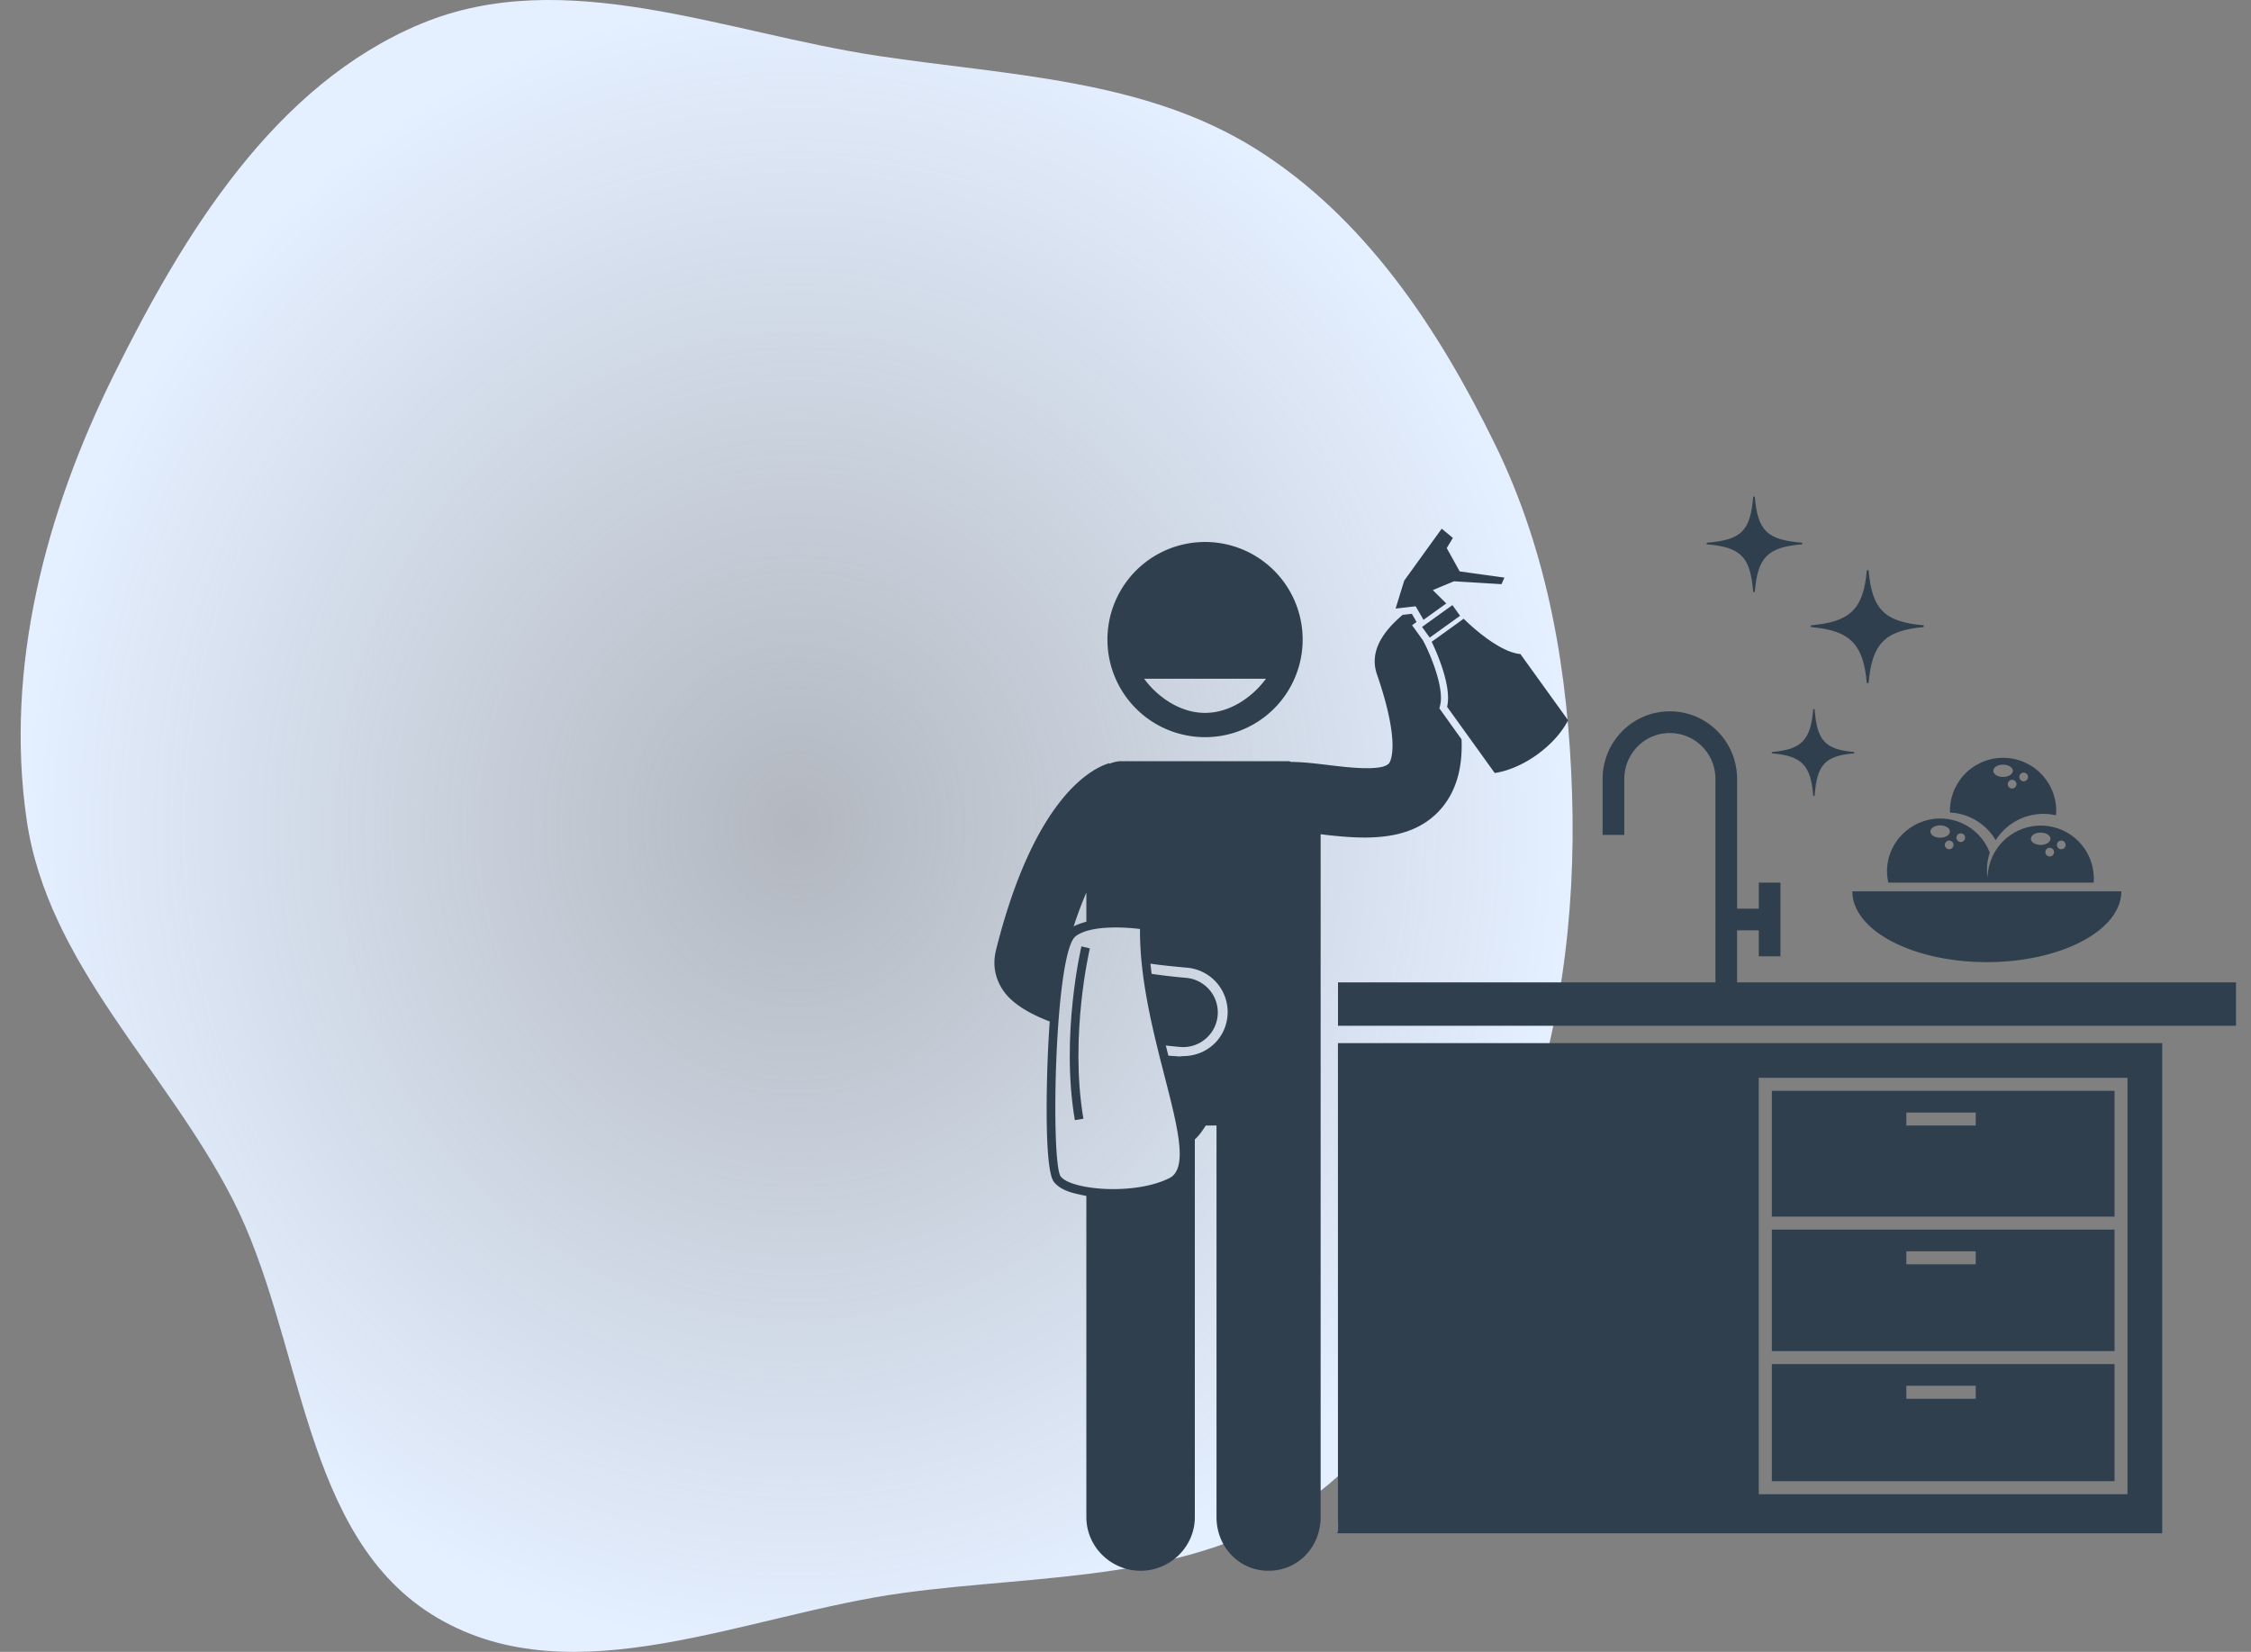 <svg xmlns="http://www.w3.org/2000/svg" width="109" height="80" viewBox="0 0 109 80" fill="none"><rect x="0" y="0" width="109" height="80" fill="#808080" stroke="none"/><g clip-path="url(#a)"><path d="M60.841 7.231c5.277 3.324 8.814 8.692 11.55 14.283 2.588 5.287 3.55 11.063 3.734 16.942.185 5.945-.584 11.763-2.665 17.337-2.329 6.237-4.68 12.956-10.096 16.848-5.535 3.978-12.848 3.586-19.61 4.502-7.596 1.029-15.97 5.092-22.574 1.211-6.625-3.892-6.43-13.494-9.937-20.314-3.24-6.3-8.95-11.358-9.957-18.365-1.058-7.36.92-14.852 4.224-21.519 3.397-6.856 7.787-14.047 14.865-17 6.948-2.9 14.71.434 22.16 1.553 6.324.95 12.9 1.117 18.306 4.522" fill="url(#b)"/><g clip-path="url(#c)" fill="#303F4E"><path d="M64.758 74.256H104.7V50.518H64.787v22.957c0 .3.043.57-.03.78m20.406-22.058h17.856v20.167H85.164zm11.475-11.505a2.73 2.73 0 0 1 2.92-1.207q.009-.105.01-.211a2.573 2.573 0 1 0-5.146 0l.004.077a2.72 2.72 0 0 1 2.212 1.341m1.355-3.274a.21.21 0 1 1 0 .42.21.21 0 0 1 0-.42m-.35.56a.21.21 0 1 1-.42 0 .21.21 0 0 1 .42 0m-.648-.945c.261 0 .473.133.473.297 0 .165-.212.298-.473.298-.26 0-.472-.133-.472-.298s.211-.297.472-.297"/><path d="M101.378 42.745c.006 0 .01-.124.01-.195a2.566 2.566 0 0 0-2.573-2.566 2.575 2.575 0 0 0-2.571 2.531 3 3 0 0 1-.029-.372c0-.296.049-.579.136-.846a2.57 2.57 0 0 0-4.174-.946 2.53 2.53 0 0 0-.802 1.849c0 .192.023.335.063.545zm-1.565-2.036a.21.21 0 1 1 0 .42.21.21 0 0 1 0-.42m-.56.77a.21.21 0 1 1 0-.42.21.21 0 0 1 0 .42m-.438-1.155c.26 0 .473.133.473.298s-.212.297-.473.297c-.26 0-.473-.133-.473-.297 0-.165.212-.298.473-.298m-4.43.805a.21.21 0 1 1 0-.42.21.21 0 0 1 0 .42m.561-.77a.21.21 0 1 1 0 .42.21.21 0 0 1 0-.42m-.998-.385c.261 0 .473.133.473.297 0 .165-.212.298-.473.298-.26 0-.472-.133-.472-.298s.211-.297.472-.297m2.26 6.622c3.596 0 6.512-1.54 6.512-3.43H89.695c0 1.89 2.916 3.43 6.513 3.43"/><path d="M84.115 45.056h1.05v1.26h1.051v-3.57h-1.05v1.26h-1.05v-6.273c0-1.81-1.447-3.283-3.257-3.283s-3.256 1.473-3.256 3.283v2.701h1.05v-2.701c0-1.231.976-2.232 2.206-2.232a2.21 2.21 0 0 1 2.206 2.232v9.844H64.79v2.1h43.484v-2.1H84.115zm1.682 21.007v5.672h16.595v-5.672zm9.873 1.68h-3.36v-.63h3.361zm6.722-8.823v-6.092H85.797v6.092zm-10.083-5.04h3.361v.63h-3.36zm10.083 11.553V59.55H85.797v5.882zM95.67 60.6v.63h-3.36v-.63z"/><path d="M52.605 73.475c0 1.435 1.192 2.597 2.626 2.597s2.626-1.162 2.626-2.597V55.18c.21-.182.394-.461.53-.671h.52v18.966c0 1.435 1.087 2.597 2.521 2.597s2.521-1.162 2.521-2.597V40.402c.63.078 1.408.16 2.136.16 1.381 0 2.808-.297 3.77-1.484.662-.82.973-1.894.917-3.273l-.984-1.375-.09-.128.04-.152c.199-.822-.453-2.382-.72-2.914l-.108-.215-.334-.465-.2-.277.218-.157-.228-.395-.445.05c-1.163.982-1.572 1.93-1.245 2.88 1.202 3.488.612 4.275.586 4.307-.327.405-2.03.198-2.946.086-.638-.077-1.24-.15-1.804-.15-.011 0-.022-.017-.032-.016-.023-.001-.046-.02-.069-.02h-8.116c-.2 0-.39.054-.568.12l-.01-.025c-.818.241-3.633 1.613-5.496 9.087l-.001.006-.008.042q-.016.068-.026.134c-.106.62.038 1.247.42 1.782.263.368.664.687 1.155.966.322.182.682.347 1.07.495a56 56 0 0 0-.096 1.719c-.023.548-.21 5.378.293 6.04.162.214.416.376.77.495.253.086.597.15.807.195zm6.834-24.279c-.098 1.127-1.024 1.952-2.153 1.952h-.006c-.06 0-.122.02-.184.015-.17-.014-.346-.02-.52-.038l-.124-.49c.24.024.47.05.686.068q.075.007.148.008a1.68 1.68 0 0 0 .145-3.354 32 32 0 0 1-1.665-.192q-.033-.247-.058-.495c.565.082 1.159.141 1.765.194a2.155 2.155 0 0 1 1.966 2.332m-6.834-4.559c-.21.059-.441.135-.616.23a18 18 0 0 1 .616-1.64zm-1.242 12.34c-.495-.652-.302-10.856.723-11.635.875-.666 3.116-.35 3.116-.35-.045 5.246 3.123 11.215 1.419 12.066-1.705.85-4.764.569-5.258-.082"/><path d="M58.352 26.248a4.726 4.726 0 1 0 0 9.453 4.726 4.726 0 0 0 0-9.453m0 8.277c-1.246 0-2.338-.813-2.949-1.653H61.3c-.611.84-1.702 1.653-2.948 1.653m14.025 2.91s.933-.083 2.055-.89c1.123-.808 1.497-1.666 1.497-1.666l-2.307-3.204c-1.154-.098-2.747-1.71-2.747-1.71l-.775.559-.776.558s1.021 2.023.748 3.148zm-3.447-7.417 1.103-.793-.652-.647 1.025-.427 2.3.14.143-.318-2.167-.3-.627-1.129.297-.492-.54-.448-1.815 2.514-.419 1.355.973-.111z"/><path d="m68.86 30.362 1.47-1.057.371.517-1.47 1.057zM52.774 45.93l-.408-.098c-.01.042-1.018 4.325-.318 8.417l.414-.071c-.684-4.005.302-8.206.312-8.248m34.492-19.646c-1.68-.14-2.154-.555-2.294-2.235h-.076c-.14 1.68-.57 2.096-2.252 2.235v.076c1.681.14 2.113.63 2.252 2.31h.076c.14-1.68.613-2.17 2.294-2.31zm.536 12.26h.065c.12-1.47.45-1.939 1.921-2.059v-.065c-1.47-.12-1.801-.607-1.921-2.078h-.065c-.12 1.47-.535 1.958-2.005 2.078v.065c1.47.12 1.885.588 2.005 2.059m2.594-5.462h.087c.16-1.89.776-2.551 2.666-2.712v-.087c-1.89-.16-2.506-.772-2.666-2.663h-.087c-.16 1.89-.818 2.503-2.709 2.663v.087c1.891.16 2.548.821 2.709 2.712"/></g></g><defs><clipPath id="a"><path fill="#fff" d="M.5 0h108v80H.5z"/></clipPath><clipPath id="c"><path fill="#fff" d="M48.152 20h60.121v60.121h-60.12z"/></clipPath><radialGradient id="b" cx="0" cy="0" r="1" gradientUnits="userSpaceOnUse" gradientTransform="matrix(0 40 -37.576 0 38.576 40)"><stop stop-color="#E4EFFF" stop-opacity=".5"/><stop offset="1" stop-color="#E4EFFF"/></radialGradient></defs></svg>